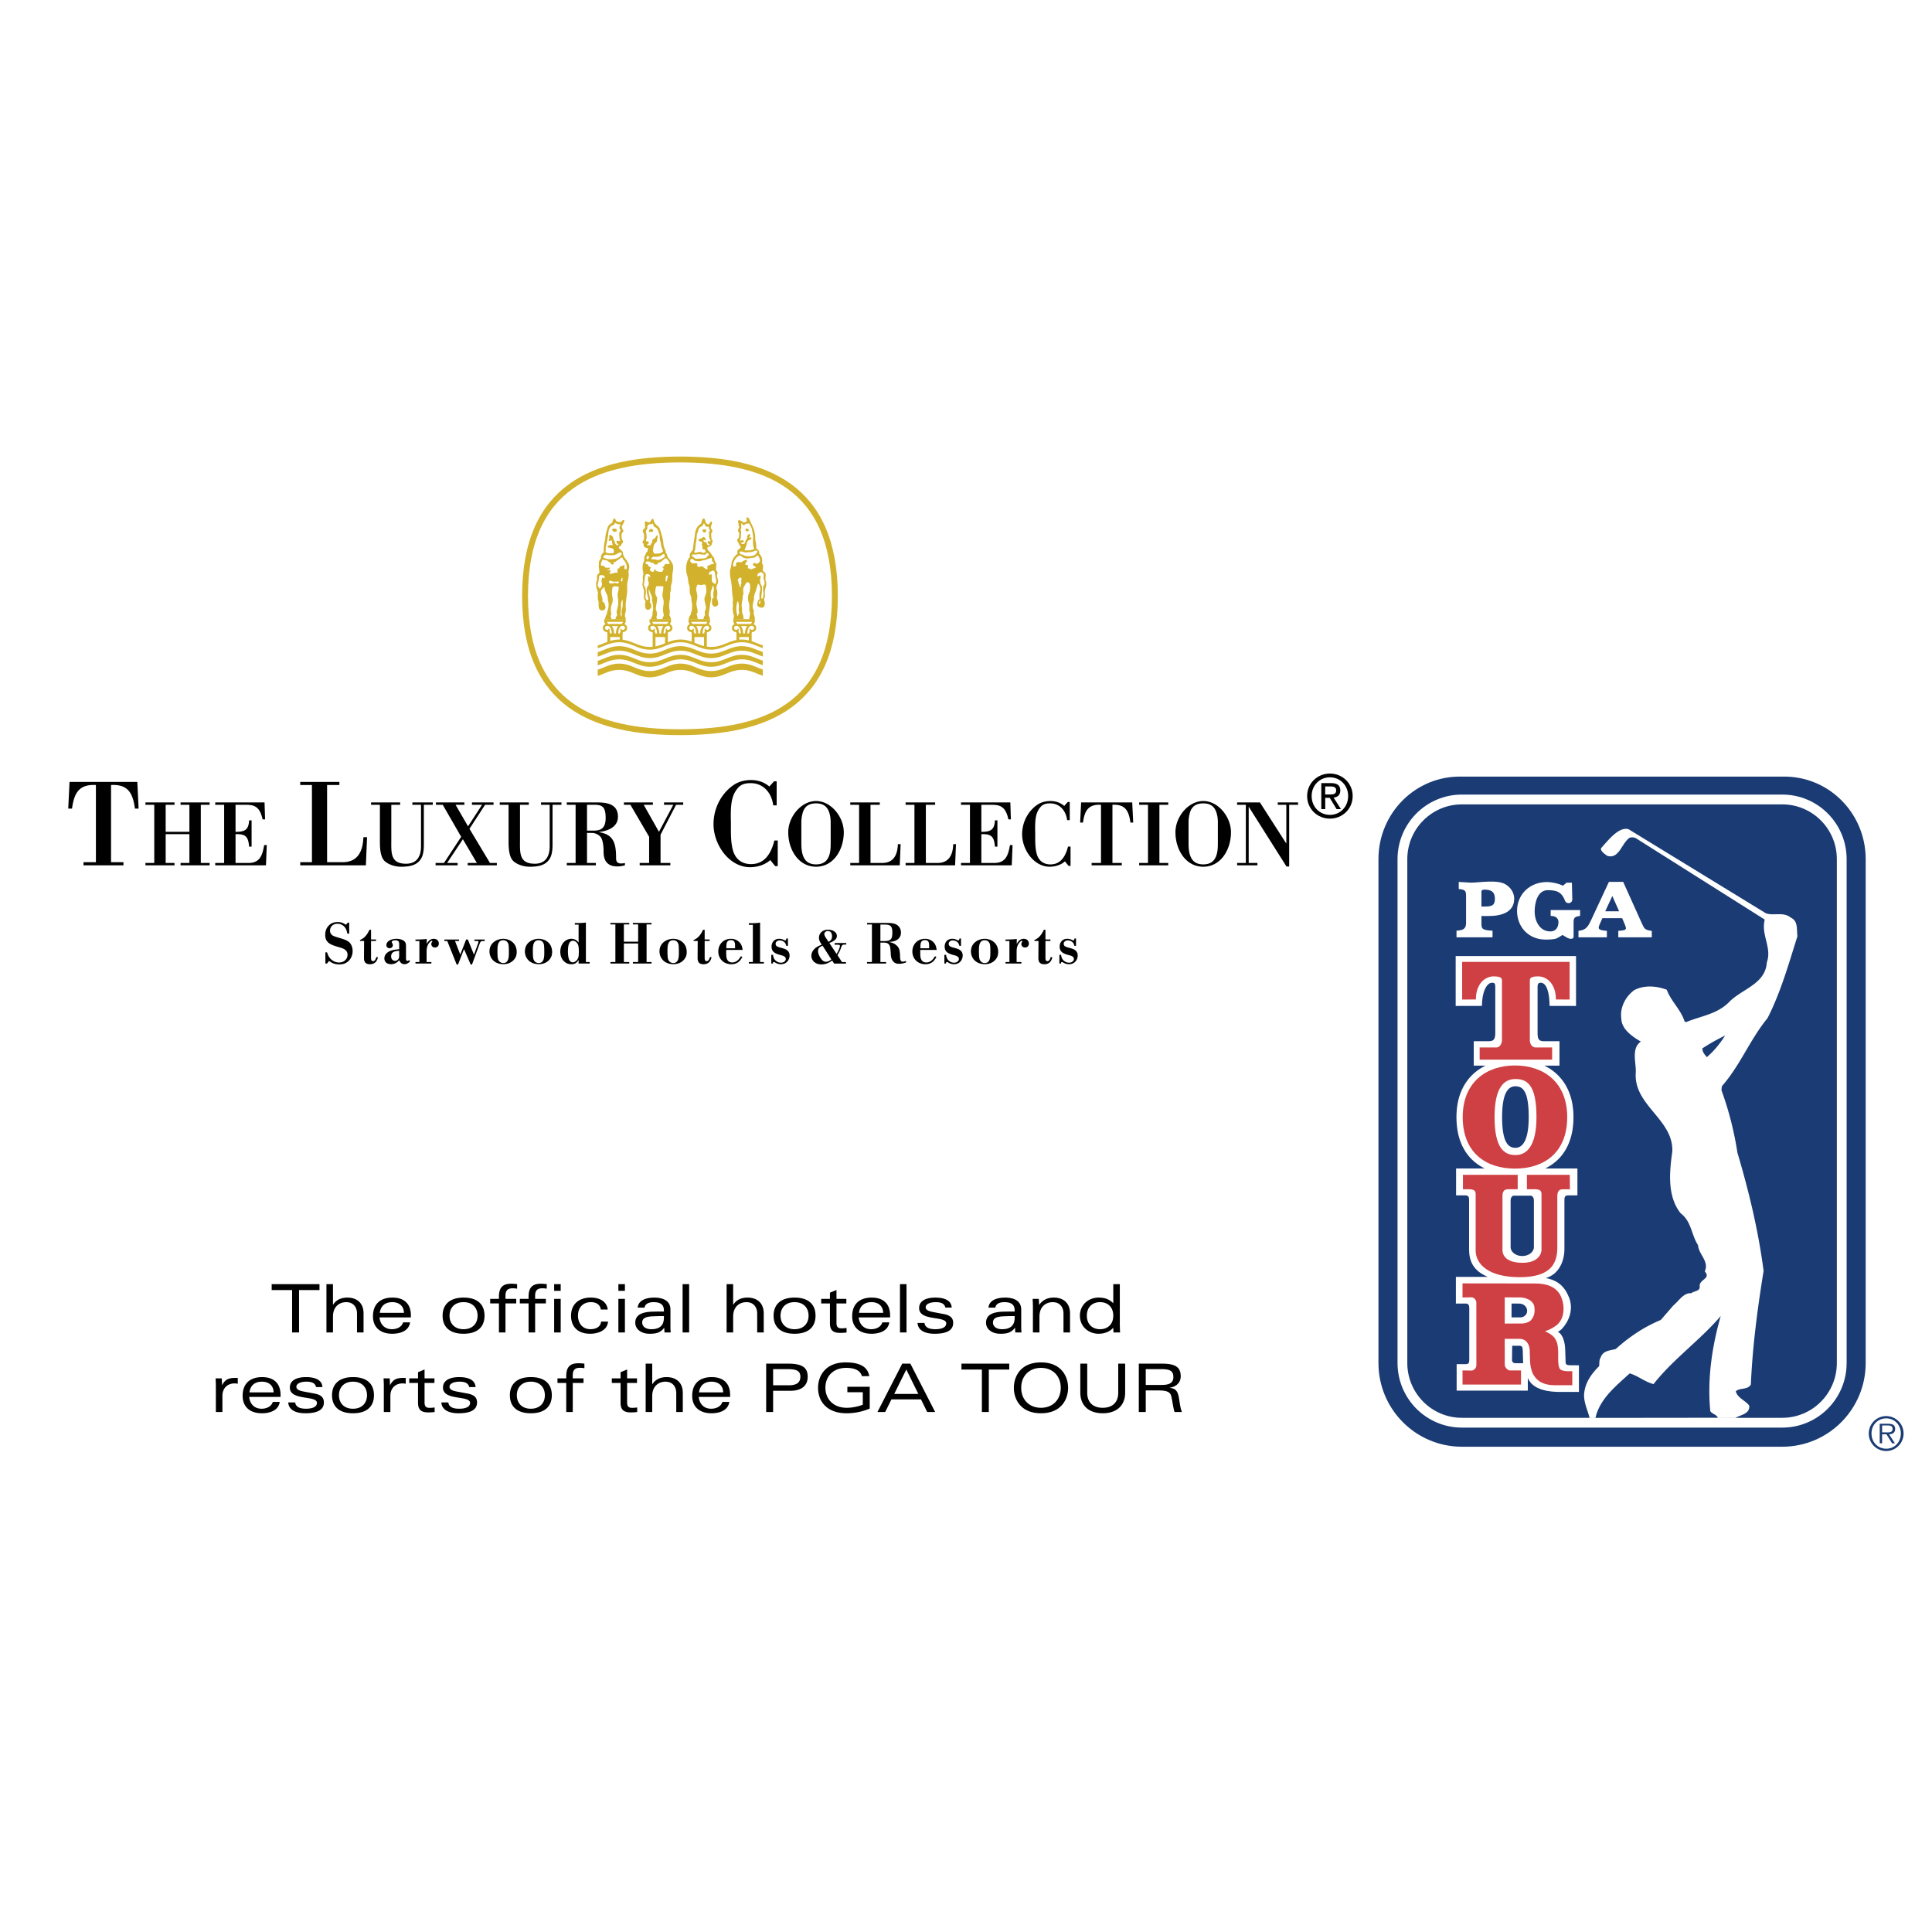<svg xmlns="http://www.w3.org/2000/svg" width="2500" height="2500" viewBox="0 0 192.756 192.756"><path fill-rule="evenodd" clip-rule="evenodd" fill="#fff" d="M0 0h192.756v192.756H0V0z"/><path fill-rule="evenodd" clip-rule="evenodd" d="M29.144 128.707h-2.038v-.588h4.769v.588h-2.038v4.234h-.693v-4.234zM32.568 128.119h.652v2.057h.014c.306-.5.826-.715 1.419-.715.939 0 1.619.527 1.619 1.576v1.904h-.653v-1.871c0-.746-.446-1.154-1.073-1.154-.619 0-1.325.381-1.325 1.443v1.582h-.652v-4.822h-.001zM37.89 130.984c.1-.742.58-1.068 1.252-1.068.572 0 1.146.293 1.159 1.068H37.89zm3.104.254c0-1.137-.653-1.777-1.838-1.777-1.212 0-1.945.648-1.945 1.871 0 1.062.699 1.736 1.925 1.736.739 0 1.646-.24 1.778-1.135h-.693c-.146.48-.646.682-1.119.682-.732 0-1.172-.488-1.239-1.176h3.13v-.201h.001zM46.25 129.916c.912 0 1.398.588 1.398 1.35s-.486 1.35-1.398 1.35c-.913 0-1.399-.588-1.399-1.35s.485-1.35 1.399-1.35zm2.091 1.35c0-1.15-.733-1.805-2.091-1.805-1.399 0-2.092.715-2.092 1.805 0 1.148.732 1.803 2.092 1.803 1.358-.001 2.091-.655 2.091-1.803zM50.432 132.941v-2.898h1.072v-.455h-1.072v-.301c0-.561.233-.754.726-.754.161 0 .32.02.433.039v-.453a4.64 4.64 0 0 0-.606-.041c-.939 0-1.206.508-1.206 1.311v.199h-.873v.455h.873v2.898h.653zM52.737 132.941v-2.898h-.873v-.455h.873v-.199c0-.803.267-1.311 1.206-1.311.187 0 .413.014.606.041v.453a2.6 2.6 0 0 0-.433-.039c-.494 0-.726.193-.726.754v.301h1.072v.455H53.39v2.898h-.653zM55.288 128.787h.653v-.668h-.653v.668zm0 4.154h.653v-3.354h-.653v3.354zM60.663 131.859c-.066.848-.933 1.209-1.785 1.209-1.246 0-1.905-.715-1.905-1.797 0-1.129.759-1.811 1.965-1.811.806 0 1.585.32 1.698 1.195h-.692c-.06-.486-.453-.74-.999-.74-.707 0-1.279.461-1.279 1.355 0 .715.42 1.344 1.246 1.344.612 0 1.025-.287 1.059-.756h.692v.001zM61.696 129.588h.652v3.354h-.652v-3.354zm0-1.469h.652v.668h-.652v-.668zM66.238 131.459c0 .809-.453 1.156-1.259 1.156-.632 0-.906-.328-.906-.662 0-.486.447-.602 1.125-.627.5-.021.819-.021 1.04-.021v.154zm-1.925-.996c.034-.367.42-.547.879-.547.646 0 1.046.199 1.046.842v.094c-.307 0-.646 0-1.139.012-1.186.033-1.718.402-1.718 1.109 0 .629.58 1.096 1.425 1.096.653 0 1.079-.094 1.458-.594h.013c0 .154.006.314.027.467h.613a5.901 5.901 0 0 1-.027-.641v-1.65c0-.836-.679-1.189-1.605-1.189-.727 0-1.585.207-1.666 1.002h.694v-.001zM68.103 128.119h.653v4.822h-.653v-4.822zM72.493 128.119h.653v2.057h.013c.307-.5.827-.715 1.419-.715.939 0 1.619.527 1.619 1.576v1.904h-.652v-1.871c0-.746-.446-1.154-1.073-1.154-.62 0-1.325.381-1.325 1.443v1.582h-.653v-4.822h-.001zM79.273 129.916c.912 0 1.398.588 1.398 1.35s-.486 1.35-1.398 1.35c-.913 0-1.399-.588-1.399-1.35s.487-1.35 1.399-1.35zm2.092 1.35c0-1.15-.733-1.805-2.091-1.805-1.399 0-2.092.715-2.092 1.805 0 1.148.733 1.803 2.092 1.803 1.358-.001 2.091-.655 2.091-1.803zM82.803 128.973l.653-.273v.889h.985v.455h-.985v1.93c0 .361.1.555.506.555.12 0 .313-.014.5-.039v.453a5.047 5.047 0 0 1-.627.041c-.659 0-1.032-.215-1.032-.963v-1.977h-.872v-.455h.872v-.616zM85.701 130.984c.1-.742.58-1.068 1.252-1.068.572 0 1.146.293 1.159 1.068h-2.411zm3.104.254c0-1.137-.653-1.777-1.839-1.777-1.212 0-1.944.648-1.944 1.871 0 1.062.699 1.736 1.925 1.736.739 0 1.645-.24 1.778-1.135h-.693c-.146.48-.646.682-1.118.682-.733 0-1.173-.488-1.239-1.176h3.131v-.201h-.001zM89.791 132.941h.652v-4.822h-.652v4.822zM92.235 131.986c.06.469.486.629 1.079.629.732 0 1.093-.229 1.093-.582 0-.781-2.705-.186-2.705-1.523 0-.74.7-1.049 1.625-1.049.692 0 1.585.174 1.625.996h-.632c-.094-.42-.466-.541-.966-.541-.586 0-.999.199-.999.508 0 .232.213.381.712.473l1.105.209c.626.119.926.379.926.881 0 .715-.593 1.082-1.858 1.082-.893 0-1.653-.301-1.699-1.082h.694v-.001zM101.234 131.459c0 .809-.453 1.156-1.26 1.156-.633 0-.906-.328-.906-.662 0-.486.447-.602 1.127-.627.5-.021.818-.021 1.039-.021v.154zm-1.925-.996c.033-.367.42-.547.879-.547.646 0 1.047.199 1.047.842v.094c-.307 0-.646 0-1.141.012-1.186.033-1.717.402-1.717 1.109 0 .629.58 1.096 1.426 1.096.652 0 1.078-.094 1.457-.594h.014c0 .154.008.314.027.467h.613a5.657 5.657 0 0 1-.027-.641v-1.65c0-.836-.68-1.189-1.605-1.189-.727 0-1.586.207-1.664 1.002h.691v-.001zM103.053 130.35c0-.254-.014-.494-.027-.762h.613c.014.168.027.361.027.596h.012c.381-.516.859-.723 1.459-.723.939 0 1.619.527 1.619 1.576v1.904h-.652v-1.871c0-.746-.447-1.154-1.072-1.154-.619 0-1.326.381-1.326 1.443v1.582h-.652v-2.591h-.001zM108.436 131.266c0-.85.539-1.35 1.318-1.35.771 0 1.318.5 1.318 1.35 0 .848-.547 1.35-1.318 1.35-.779-.001-1.318-.503-1.318-1.35zm2.636-1.237c-.412-.441-.934-.568-1.467-.568-.998 0-1.863.715-1.863 1.805 0 1.088.865 1.803 1.863 1.803.594 0 1.127-.213 1.467-.602 0 .182.014.334.025.475h.654a16.654 16.654 0 0 1-.027-.789v-4.033h-.652v1.909zM21.537 138.283c0-.254-.014-.494-.026-.762h.612c.014.201.026.441.026.668h.014c.3-.541.593-.715 1.339-.715h.22v.588a.95.95 0 0 0-.313-.039c-.786 0-1.219.553-1.219 1.229v1.623h-.653v-2.592zM24.887 138.918c.101-.742.58-1.068 1.252-1.068.573 0 1.146.293 1.159 1.068h-2.411zm3.104.254c0-1.137-.653-1.777-1.838-1.777-1.213 0-1.945.648-1.945 1.871 0 1.062.699 1.736 1.925 1.736.739 0 1.645-.24 1.778-1.135h-.692c-.146.48-.646.682-1.119.682-.732 0-1.172-.488-1.239-1.176h3.131v-.201h-.001zM28.757 139.92c.047.781.806 1.082 1.698 1.082 1.266 0 1.859-.367 1.859-1.082 0-.502-.3-.762-.926-.883l-1.105-.207c-.5-.092-.713-.24-.713-.473 0-.309.413-.508.999-.508.5 0 .873.119.966.541h.632c-.039-.822-.932-.996-1.624-.996-.927 0-1.625.307-1.625 1.049 0 1.336 2.704.742 2.704 1.523 0 .354-.36.582-1.092.582-.593 0-1.02-.16-1.079-.629h-.694v.001zM35.218 137.85c.913 0 1.398.588 1.398 1.35s-.486 1.35-1.398 1.35-1.399-.588-1.399-1.35.487-1.35 1.399-1.35zm2.092 1.349c0-1.15-.733-1.805-2.091-1.805-1.399 0-2.092.715-2.092 1.805 0 1.148.733 1.803 2.092 1.803 1.358 0 2.091-.654 2.091-1.803zM38.295 138.283c0-.254-.013-.494-.027-.762h.613c.013.201.027.441.027.668h.013c.3-.541.593-.715 1.339-.715h.219v.588a.943.943 0 0 0-.313-.039c-.786 0-1.219.553-1.219 1.229v1.623h-.653v-2.592h.001zM41.706 136.906l.652-.273v.889h.986v.455h-.986v1.93c0 .361.101.555.507.555.12 0 .313-.014.499-.039v.453a5.031 5.031 0 0 1-.626.041c-.659 0-1.032-.215-1.032-.963v-1.977h-.873v-.455h.873v-.616zM44.729 139.92c.06.469.486.629 1.079.629.732 0 1.092-.229 1.092-.582 0-.781-2.704-.188-2.704-1.523 0-.742.699-1.049 1.625-1.049.693 0 1.585.174 1.625.996h-.633c-.093-.422-.466-.541-.965-.541-.586 0-.999.199-.999.508 0 .232.213.381.712.473l1.106.207c.626.121.926.381.926.883 0 .715-.593 1.082-1.858 1.082-.893 0-1.652-.301-1.699-1.082h.693v-.001zM52.962 137.85c.912 0 1.399.588 1.399 1.35s-.487 1.35-1.399 1.35c-.913 0-1.398-.588-1.398-1.35s.486-1.35 1.398-1.35zm2.092 1.349c0-1.15-.733-1.805-2.092-1.805-1.398 0-2.092.715-2.092 1.805 0 1.148.733 1.803 2.092 1.803s2.092-.654 2.092-1.803zM57.145 140.875v-2.898h1.073v-.455h-1.073v-.301c0-.561.233-.756.727-.756.16 0 .319.021.433.041v-.455a5.008 5.008 0 0 0-.606-.039c-.939 0-1.206.508-1.206 1.309v.201h-.873v.455h.873v2.898h.652zM61.915 136.906l.652-.273v.889h.986v.455h-.986v1.93c0 .361.1.555.507.555.119 0 .313-.014.499-.039v.453a5.031 5.031 0 0 1-.626.041c-.66 0-1.032-.215-1.032-.963v-1.977h-.873v-.455h.873v-.616zM64.419 136.051h.653v2.059h.013c.307-.502.827-.715 1.419-.715.939 0 1.619.527 1.619 1.576v1.904h-.653v-1.871c0-.748-.447-1.154-1.073-1.154-.62 0-1.325.381-1.325 1.443v1.582h-.653v-4.824zM69.741 138.918c.099-.742.58-1.068 1.252-1.068.573 0 1.146.293 1.159 1.068h-2.411zm3.103.254c0-1.137-.652-1.777-1.838-1.777-1.212 0-1.945.648-1.945 1.871 0 1.062.7 1.736 1.925 1.736.739 0 1.645-.24 1.779-1.135h-.693c-.147.48-.646.682-1.12.682-.732 0-1.172-.488-1.238-1.176h3.13v-.201zM77.134 138.209V136.6h1.506c.913 0 1.212.234 1.212.756 0 .574-.36.854-1.159.854h-1.559v-.001zm-.692 2.666h.692v-2.117h1.732c1.166 0 1.718-.561 1.718-1.402 0-.869-.486-1.305-1.932-1.305h-2.211v4.824h.001zM84.541 138.357h2.232v2.178a5.935 5.935 0 0 1-2.318.467c-1.952 0-2.837-1.182-2.837-2.539 0-1.209.752-2.537 2.744-2.537 1.352 0 2.205.393 2.365 1.375h-.733c-.167-.613-.786-.828-1.565-.828-1.353 0-2.079.889-2.079 1.984 0 1.062.733 1.998 2.132 1.998.526 0 1.132-.121 1.599-.309v-1.242h-1.539v-.547h-.001zM91.888 139.619h-2.951l-.62 1.256h-.773l2.472-4.824h.812l2.471 4.824h-.793l-.618-1.256zm-.266-.547l-1.199-2.434-1.206 2.434h2.405zM97.963 136.639h-2.038v-.588h4.768v.588h-2.039v4.236h-.691v-4.236zM101.887 138.463c0-1.188.807-1.99 1.973-1.99s1.971.803 1.971 1.99c0 1.189-.805 1.992-1.971 1.992s-1.973-.803-1.973-1.992zm-.733 0c0 1.15.686 2.539 2.705 2.539 2.018 0 2.705-1.389 2.705-2.539 0-1.148-.688-2.537-2.705-2.537-2.019 0-2.705 1.388-2.705 2.537zM111.566 136.051h.691v2.881c0 1.375-.932 2.07-2.238 2.07-1.305 0-2.236-.695-2.236-2.07v-2.881h.691v2.914c0 .922.553 1.49 1.545 1.49.994 0 1.547-.568 1.547-1.49v-2.914zM114.311 136.6h1.592c.846 0 1.164.201 1.164.789 0 .613-.445.787-1.178.787h-1.578V136.6zm0 2.125h1.338c.906 0 1.133.246 1.213.594.127.541.199 1.217.326 1.557h.732c-.133-.314-.193-.742-.273-1.256-.127-.814-.299-1.076-.945-1.156v-.014c.674-.092 1.098-.533 1.098-1.121 0-.775-.332-1.277-1.816-1.277h-2.365v4.824h.693v-2.151h-.001zM12.318 86.333v-.312h-1.239v-7.699c1.664-.087 2.171.76 2.384 2.355h.366L13.7 78.01H6.937l-.129 2.667h.377c.212-1.595.72-2.442 2.383-2.355v7.699H8.33v.312h3.988zM18.896 83.225v2.874h-.881v.234h2.9v-.234h-.88v-5.805h.88v-.235h-2.9v.235h.881v2.696H16.53v-2.696h.881v-.235H14.51v.235h.881v5.805h-.881v.234h2.901v-.234h-.881v-2.874h2.366zM24.444 80.294c.293 0 .552.01.774.075.454.132.792.479.979 1.382h.249l-.052-1.691h-4.92v.235h.89V86.1h-.89v.235h5.062l.08-2.019h-.258c-.187 1.061-.436 1.784-1.593 1.784H23.5v-2.874c.961-.028 1.272.198 1.353 1.24h.249v-2.62h-.249c-.045 1.004-.499 1.146-1.353 1.146v-2.696h.944v-.002zM36.503 86.333l.118-2.804h-.365c-.047 1.433-.578 2.492-2.077 2.492h-1.545v-7.699h1.227v-.312h-3.906v.312h1.168v7.699h-1.168v.312h6.548zM41.141 80.059v.235h.863v4.151c0 1.033-.445 1.729-1.486 1.729-1.61 0-1.477-1.137-1.477-2.442v-3.438h.881v-.235h-2.9v.235h.881v3.719c0 1.053.168 1.662.551 1.963.374.292.944.498 1.575.498.801 0 1.361-.141 1.726-.489.365-.347.534-.807.534-1.746v-3.945h.89v-.235h-2.038zM43.495 80.294h.676l1.841 3.193-1.717 2.612h-.836v.234h2.198v-.234h-1.05l1.575-2.368 1.396 2.368h-.916v.234h2.909v-.234h-.685l-2.046-3.41 1.556-2.395h.846v-.235h-2.154v.235h1.006l-1.397 2.15-1.245-2.15h.881v-.235h-2.838v.235zM53.98 80.059v.235h.862v4.151c0 1.033-.444 1.729-1.485 1.729-1.61 0-1.477-1.137-1.477-2.442v-3.438h.88v-.235h-2.9v.235h.881v3.719c0 1.053.169 1.662.552 1.963.373.292.942.498 1.574.498.8 0 1.361-.141 1.726-.489.365-.347.534-.807.534-1.746v-3.945h.889v-.235H53.98zM58.567 80.294h.774c.792 0 1.085.273 1.085 1.324 0 .846-.33 1.25-1.13 1.25h-.729v-2.574zm0 2.808h.49c.276 0 .56.114.809.338.231.207.355.789.355 1.568 0 .959.472 1.437 1.371 1.437.258 0 .507-.046.756-.112v-.226c-.854.169-.881-.207-.881-.536 0-1.53-.312-2.32-1.7-2.545v-.019c.828-.093 1.886-.46 1.886-1.521 0-1.306-1.156-1.428-2.126-1.428h-2.979v.235h.88v5.805h-.88v.235h2.899v-.235h-.881v-2.996h.001zM66.882 86.333v-.234h-.979V83.28l1.548-2.986h.712v-.235H66.25v.235h.925l-1.431 2.696-1.522-2.696h.916v-.235h-2.891v.235h.649l1.868 3.193v2.612h-.943v.234h3.061zM77.263 83.854c-.342 1.345-1.014 2.428-2.466 2.354-.896-.049-1.451-.585-1.674-1.383-.225-.81-.201-1.782-.201-2.492 0-1.008-.119-2.453.436-3.351.414-.673.803-.847 1.558-.847 1.156 0 2.054.86 2.23 2.218h.342v-2.405h-.26l-.472.524c-.519-.449-1.167-.648-1.829-.648-.542 0-1.132.125-1.604.412-1.322.834-2.136 2.368-2.136 3.986 0 2.068 1.569 4.298 3.646 4.298.696 0 1.487-.224 2.018-.71l.484.599h.26v-2.554h-.332v-.001zM81.418 86.474c1.762 0 2.767-1.719 2.767-3.437 0-1.551-1.281-3.119-2.767-3.119-1.485 0-2.775 1.568-2.775 3.119 0 1.718 1.015 3.437 2.775 3.437zm1.459-2.386c0 .367-.009.723-.088 1.052-.16.648-.525 1.1-1.371 1.1-.836 0-1.209-.451-1.37-1.1-.08-.329-.097-.685-.097-1.052v-2.047c0-.338.053-.657.133-.939.16-.573.543-.949 1.334-.949.783 0 1.147.375 1.326.949.089.282.133.601.133.939v2.047zM89.769 86.333l.088-2.114h-.275c-.036 1.081-.436 1.879-1.566 1.879h-1.165v-5.805h.926v-.235h-2.945v.235h.881v5.805h-.881v.235h4.937zM95.29 86.333l.089-2.114h-.275c-.035 1.081-.436 1.879-1.566 1.879h-1.165v-5.805h.925v-.235h-2.945v.235h.881v5.805h-.881v.235h4.937zM98.855 80.294c.293 0 .551.01.773.075.453.132.789.479.979 1.382h.248l-.053-1.691h-4.921v.235h.891V86.1h-.891v.235h5.062l.08-2.019h-.258c-.188 1.061-.436 1.784-1.59 1.784H97.91v-2.874c.961-.028 1.273.198 1.354 1.24h.248v-2.62h-.248c-.045 1.004-.498 1.146-1.354 1.146v-2.696h.945v-.002zM106.557 84.464c-.258 1.014-.766 1.832-1.857 1.775-.678-.038-1.096-.442-1.264-1.043-.17-.61-.152-1.343-.152-1.878 0-.761-.09-1.85.328-2.526.312-.506.607-.639 1.176-.639.873 0 1.549.649 1.682 1.672h.258v-1.813h-.195l-.355.396c-.393-.339-.881-.489-1.381-.489-.408 0-.854.094-1.209.31-.996.629-1.611 1.783-1.611 3.005 0 1.559 1.186 3.24 2.75 3.24.525 0 1.121-.168 1.521-.535l.365.451h.195v-1.926h-.251zM111.922 86.333v-.235h-.934v-5.805c1.254-.065 1.635.573 1.795 1.776h.277l-.098-2.011h-5.098l-.098 2.011h.283c.16-1.203.543-1.841 1.797-1.776v5.805h-.934v.235h3.01zM115.674 80.294h.881v-.235h-2.901v.235h.881v5.805h-.881v.234h2.901v-.234h-.881v-5.805zM120.049 86.474c1.762 0 2.766-1.719 2.766-3.437 0-1.551-1.281-3.119-2.766-3.119-1.486 0-2.775 1.568-2.775 3.119-.001 1.718 1.013 3.437 2.775 3.437zm1.457-2.386c0 .367-.008.723-.088 1.052-.16.648-.523 1.1-1.369 1.1-.836 0-1.211-.451-1.371-1.1-.08-.329-.096-.685-.096-1.052v-2.047c0-.338.051-.657.131-.939.16-.573.545-.949 1.336-.949.783 0 1.146.375 1.324.949.09.282.133.601.133.939v2.047zM128.621 80.294h.889v-.235h-2.028v.235h.854v3.87l-2.633-4.105h-2.277v.235h.871v5.805h-.871v.234h2.027v-.234h-.871v-5.616l3.772 5.972h.267v-6.161zM34.838 92.051h-.132l-.195.212c-.2-.126-.418-.27-.818-.27-.338 0-.629.081-.893.35-.263.271-.354.586-.354.937 0 .797.583.981 1.225 1.176l.252.076c.344.108.75.241.75.729 0 .425-.343.769-.847.769-.32 0-.641-.143-.865-.39-.195-.212-.269-.441-.332-.625h-.166v1.119h.166l.195-.259c.247.167.515.345 1.019.345.372 0 .727-.091 1.025-.442.206-.246.314-.568.314-.89 0-.442-.183-.729-.326-.868-.207-.2-.579-.321-.928-.424-.32-.092-.647-.189-.761-.276a.579.579 0 0 1-.241-.464c0-.373.275-.694.745-.694.218 0 .521.074.75.373.154.212.194.413.234.608h.183v-1.092zM36.859 92.769c-.332.723-.687.901-.944 1.021v.092h.412l-.011 1.642c0 .252.005.678.584.678.595 0 .733-.414.812-.689l-.16-.035c-.069.229-.16.418-.332.418-.194 0-.201-.212-.201-.35v-1.665h.498v-.149h-.497v-.965h-.161v.002zM39.825 94.703c-.354.035-.824.074-1.145.311-.252.184-.332.418-.332.602 0 .179.086.581.676.581.446 0 .687-.264.801-.396.075.149.201.396.527.396.28 0 .458-.179.561-.287l-.092-.126c-.045.034-.103.086-.171.086-.137 0-.144-.167-.144-.298v-1.155c0-.201.006-.481-.383-.648a1.514 1.514 0 0 0-.572-.104c-.555 0-1.002.259-1.002.626 0 .183.132.315.321.315.195 0 .326-.15.326-.321a.257.257 0 0 0-.028-.115c-.017-.047-.051-.081-.069-.126a.142.142 0 0 1-.017-.063c0-.052.086-.167.344-.167.384 0 .4.196.4.437v.452h-.001zm0 .604c0 .148.006.327-.16.465a.434.434 0 0 1-.252.091c-.201 0-.389-.155-.389-.442 0-.511.498-.539.801-.557v.443zM41.453 93.883h.389v2.101h-.389v.149h1.585v-.149h-.476v-1.09c0-.23.046-.54.229-.792 0 0 .184-.235.264-.235.04 0 .08.028.08.057 0 .017-.018.034-.029.057a.334.334 0 0 0-.074.212c0 .167.131.34.367.34.292 0 .383-.229.383-.392 0-.223-.148-.476-.503-.476a.661.661 0 0 0-.533.253c-.068.074-.12.167-.177.258l.011-.494c-.371.041-.75.053-1.127.053v.148zM47.577 93.883c.074 0 .16 0 .16.08a.61.61 0 0 1-.052.19l-.395 1.096-.613-1.515h-.171l-.584 1.503-.526-1.354h.4v-.149h-1.459v.149h.286l.939 2.348h.138l.595-1.538.664 1.538h.131l.762-2.066c.103-.252.114-.27.366-.276l.143-.005v-.149h-1.03v.149h.246v-.001zM51.549 94.882c-.058-.907-.818-1.218-1.339-1.218-.583 0-1.374.367-1.374 1.257 0 .644.469 1.275 1.391 1.275.83 0 1.173-.557 1.253-.781.063-.166.081-.356.069-.533zm-.778.005c.005.562.005 1.195-.561 1.195a.52.52 0 0 1-.476-.288c-.046-.08-.103-.201-.103-.884 0-.505.013-1.103.573-1.103.229 0 .4.109.492.315.035.076.069.157.075.765zM55.082 94.882c-.057-.907-.818-1.218-1.339-1.218-.583 0-1.374.367-1.374 1.257 0 .644.469 1.275 1.391 1.275.83 0 1.173-.557 1.253-.781.063-.166.081-.356.069-.533zm-.779.005c.006.562.006 1.195-.561 1.195a.518.518 0 0 1-.475-.288c-.046-.08-.104-.201-.104-.884 0-.505.012-1.103.573-1.103.229 0 .401.109.492.315.035.076.07.157.075.765zM57.727 92.252v1.785c-.115-.138-.315-.374-.732-.374-.476 0-1.094.414-1.094 1.297 0 .833.579 1.115.682 1.16.137.059.292.081.44.081.423 0 .572-.235.704-.431v.361h1.105v-.149h-.378v-3.938c-.274.029-.429.046-.721.046h-.384v.162h.378zm.023 2.606c.005.506-.04.644-.069.713-.086.229-.31.441-.526.441-.389 0-.447-.48-.475-.735a3.69 3.69 0 0 1-.017-.349c0-.587.097-1.069.504-1.069.183 0 .383.144.479.345.07.132.098.31.104.654zM65.002 92.229v-.149h-1.86v.149h.526v1.722h-1.424v-1.722h.538v-.149h-1.878v.149h.492v3.754h-.492v.15h1.878v-.15h-.538V94.13h1.424v1.853h-.526v.15h1.86v-.15h-.492v-3.754h.492zM68.511 94.882c-.057-.907-.818-1.218-1.339-1.218-.584 0-1.374.367-1.374 1.257 0 .644.469 1.275 1.391 1.275.83 0 1.173-.557 1.254-.781.063-.166.08-.356.068-.533zm-.778.005c.005.562.005 1.195-.561 1.195a.52.52 0 0 1-.476-.288c-.046-.08-.103-.201-.103-.884 0-.505.011-1.103.572-1.103.229 0 .401.109.493.315.035.076.07.157.075.765zM70.143 92.769c-.332.723-.687.901-.944 1.021v.092h.412l-.011 1.642c0 .252.005.678.583.678.596 0 .733-.414.813-.689l-.16-.035c-.068.229-.16.418-.332.418-.195 0-.2-.212-.2-.35v-1.665h.498v-.149h-.498v-.965h-.161v.002zM73.921 95.404c-.143.229-.383.619-.87.619-.573 0-.59-.574-.595-.792-.006-.155 0-.304 0-.455h1.638c-.041-.257-.081-.51-.311-.757a1.151 1.151 0 0 0-.852-.355c-.745 0-1.266.546-1.266 1.264 0 .693.497 1.274 1.311 1.274.692 0 .956-.476 1.087-.73l-.142-.068zm-.583-.792h-.871l.006-.31c.023-.23.058-.506.459-.506.371 0 .389.281.406.482v.334zM74.712 92.269h.401v3.714h-.401v.149h1.5v-.149h-.378v-3.938a4.118 4.118 0 0 1-.618.058c-.206.006-.395.006-.504.006v.16zM78.612 93.635h-.16c-.012.126-.017.184-.12.184-.046 0-.075-.012-.133-.045a.955.955 0 0 0-.452-.11c-.538 0-.767.396-.767.775 0 .563.406.695.773.815.234.069.646.12.646.425 0 .184-.188.368-.486.368a.784.784 0 0 1-.532-.213c-.195-.178-.229-.391-.264-.574h-.166v.873h.166c-.005-.041-.011-.155.092-.155.04 0 .092.034.183.085.034.023.24.139.504.139.624 0 .881-.488.881-.867 0-.528-.44-.654-.715-.736l-.171-.046c-.16-.04-.35-.108-.401-.155a.316.316 0 0 1-.108-.235c0-.179.166-.339.406-.339a.75.75 0 0 1 .424.138c.165.127.199.258.24.408h.16v-.735zM82.744 94.084c.332-.139.75-.31.75-.712 0-.344-.361-.615-.882-.615-.59 0-.904.396-.904.798 0 .276.126.465.281.696-.252.096-.688.264-.917.666a.907.907 0 0 0-.121.442c0 .419.338.861 1.002.861.498 0 .83-.217 1.076-.385l.189.299h1.185v-.149h-.4l-.447-.689c.218-.373.263-.472.377-.798.07-.194.126-.246.298-.257l.2-.006v-.148h-1.15v.167h.274c.144 0 .247 0 .247.131 0 .063-.063.27-.132.413-.063.139-.138.258-.206.374l-.72-1.088zm-.344-.512c-.097-.144-.16-.298-.16-.385 0-.125.12-.297.354-.297.304 0 .419.257.419.517 0 .355-.201.477-.35.562l-.263-.397zm.544 2.154c-.091.068-.304.229-.532.229-.263 0-.412-.188-.492-.304-.166-.219-.304-.511-.304-.775 0-.322.229-.425.453-.523l.875 1.373zM86.504 92.235h.487v3.749h-.487v.149h1.9v-.149h-.566v-1.94h.303c.384 0 .636.097.688.591.023.195.034.31.04.47.005.236.034.557.229.792.201.248.431.259.59.259.269 0 .463-.053.704-.127v-.167a.793.793 0 0 1-.31.086c-.263 0-.274-.235-.286-.608-.017-.528-.068-.77-.366-1.033a1.195 1.195 0 0 0-.326-.207c-.126-.051-.269-.085-.406-.121.132-.012.269-.023.4-.052.55-.115.791-.481.791-.872 0-.357-.16-.654-.476-.821-.263-.138-.588-.144-.903-.155h-2.004v.156h-.002zm1.815.011c.549.012.709.178.709.792 0 .408-.058.533-.103.597-.155.242-.436.248-.601.253h-.487v-1.642h.482zM93.283 95.404c-.143.229-.383.619-.871.619-.572 0-.59-.574-.595-.792-.005-.155 0-.304 0-.455h1.636c-.04-.257-.08-.51-.308-.757a1.153 1.153 0 0 0-.853-.355c-.745 0-1.265.546-1.265 1.264 0 .693.499 1.274 1.311 1.274.693 0 .955-.476 1.087-.73l-.142-.068zm-.584-.792h-.871l.005-.31c.023-.23.058-.506.459-.506.372 0 .389.281.406.482v.334h.001zM95.882 93.635h-.16c-.011.126-.017.184-.121.184-.045 0-.074-.012-.131-.045a.962.962 0 0 0-.452-.11c-.538 0-.768.396-.768.775 0 .563.406.695.773.815.235.069.647.12.647.425 0 .184-.19.368-.486.368a.792.792 0 0 1-.534-.213c-.195-.178-.228-.391-.262-.574h-.167v.873h.167c-.006-.041-.012-.155.091-.155.04 0 .092.034.183.085.034.023.24.139.504.139.625 0 .881-.488.881-.867 0-.528-.44-.654-.716-.736l-.171-.046c-.161-.04-.35-.108-.401-.155a.313.313 0 0 1-.109-.235c0-.179.167-.339.407-.339.143 0 .309.052.423.138.167.127.2.258.24.408h.16v-.735h.002zM99.586 94.882c-.057-.907-.818-1.218-1.34-1.218-.582 0-1.374.367-1.374 1.257 0 .644.469 1.275 1.391 1.275.83 0 1.174-.557 1.254-.781.063-.166.081-.356.069-.533zm-.777.005c.006.562.006 1.195-.562 1.195a.52.52 0 0 1-.475-.288c-.047-.08-.104-.201-.104-.884 0-.505.012-1.103.574-1.103.229 0 .4.109.49.315.036.076.071.157.077.765zM100.32 93.883h.389v2.101h-.389v.149h1.586v-.149h-.477v-1.09c0-.23.047-.54.229-.792 0 0 .184-.235.264-.235.039 0 .08.028.08.057 0 .017-.018.034-.027.057a.328.328 0 0 0-.074.212c0 .167.131.34.365.34.291 0 .385-.229.385-.392 0-.223-.15-.476-.506-.476-.234 0-.4.097-.531.253-.068.074-.119.167-.178.258l.012-.494c-.373.041-.75.053-1.127.053v.148h-.001zM104.143 92.769c-.332.723-.688.901-.945 1.021v.092h.414l-.014 1.642c0 .252.008.678.586.678.596 0 .732-.414.812-.689l-.16-.035c-.068.229-.162.418-.332.418-.195 0-.199-.212-.199-.35v-1.665h.496v-.149h-.496v-.965h-.162v.002zM107.354 93.635h-.16c-.012.126-.018.184-.119.184-.047 0-.074-.012-.133-.045a.947.947 0 0 0-.451-.11c-.537 0-.768.396-.768.775 0 .563.406.695.773.815.234.069.646.12.646.425 0 .184-.189.368-.486.368a.79.79 0 0 1-.533-.213c-.193-.178-.229-.391-.264-.574h-.164v.873h.164c-.004-.041-.01-.155.094-.155.039 0 .09.034.182.085.035.023.24.139.504.139.623 0 .883-.488.883-.867 0-.528-.441-.654-.717-.736l-.172-.046c-.16-.04-.35-.108-.4-.155a.317.317 0 0 1-.109-.235c0-.179.166-.339.408-.339.143 0 .309.052.422.138.166.127.201.258.24.408h.16v-.735z"/><path d="M67.857 45.843c-8.353 0-15.472 2.566-15.472 13.618 0 11.059 7.111 13.589 15.472 13.589s15.438-2.53 15.438-13.589c-.001-11.056-7.077-13.618-15.438-13.618z" fill="none" stroke="#d2b22c" stroke-width=".587" stroke-miterlimit="2.613"/><path d="M76.107 64.388v.272c-.68-.218-1.234-.584-2.097-.584-1.227 0-1.831.742-3.058.742-1.228 0-1.832-.742-3.059-.742s-1.832.742-3.059.742-1.831-.742-3.059-.742c-.882 0-1.44.382-2.141.6v-.272c.701-.217 1.259-.599 2.141-.599 1.228 0 1.832.742 3.059.742s1.832-.742 3.059-.742 1.831.742 3.059.742c1.227 0 1.831-.742 3.058-.742.863 0 1.417.364 2.097.583z" fill-rule="evenodd" clip-rule="evenodd" fill="#d2b22c"/><path d="M76.107 65.051v.451c-.68-.219-1.234-.585-2.097-.585-1.227 0-1.831.742-3.058.742-1.228 0-1.832-.742-3.059-.742s-1.832.742-3.059.742-1.831-.742-3.059-.742c-.882 0-1.44.383-2.141.6v-.451c.701-.216 1.259-.599 2.141-.599 1.228 0 1.832.741 3.059.741s1.832-.741 3.059-.741 1.831.741 3.059.741c1.227 0 1.831-.741 3.058-.741.863 0 1.417.366 2.097.584z" fill-rule="evenodd" clip-rule="evenodd" fill="#d2b22c"/><path d="M76.107 65.916v.45c-.68-.218-1.234-.583-2.097-.583-1.227 0-1.831.741-3.058.741-1.228 0-1.832-.741-3.059-.741s-1.832.741-3.059.741-1.831-.741-3.059-.741c-.882 0-1.44.382-2.141.599v-.452c.701-.216 1.259-.6 2.141-.6 1.228 0 1.832.744 3.059.744s1.832-.744 3.059-.744 1.831.744 3.059.744c1.227 0 1.831-.744 3.058-.744.863.001 1.417.368 2.097.586z" fill-rule="evenodd" clip-rule="evenodd" fill="#d2b22c"/><path d="M76.107 66.794v.624c-.68-.219-1.234-.583-2.097-.583-1.227 0-1.831.741-3.058.741-1.228 0-1.832-.741-3.059-.741s-1.832.741-3.059.741-1.831-.741-3.059-.741c-.882 0-1.44.382-2.141.599v-.624c.701-.216 1.259-.6 2.141-.6 1.228 0 1.832.743 3.059.743s1.832-.743 3.059-.743 1.831.743 3.059.743c1.227 0 1.831-.743 3.058-.743.863 0 1.417.366 2.097.584zM61.829 62.604c-.104.18-.145.403-.145.598l.149.001a.666.666 0 0 1 .093-.209c-.037-.082-.056-.188-.003-.273.033-.053.062.043.09.072.038.04.082.056.13.055a.222.222 0 0 0 .202-.148.192.192 0 0 0-.027-.172c-.064-.094-.194-.104-.296-.07a.343.343 0 0 0-.193.146zm.339-.562l-1.621-.001.122.211h1.371l.128-.21zm-1.282.562a.338.338 0 0 0-.193-.146c-.103-.034-.232-.024-.296.07a.19.19 0 0 0-.026.172c.028.086.11.146.202.148a.166.166 0 0 0 .129-.055c.028-.029.057-.125.09-.072.053.085.035.191-.002.273a.651.651 0 0 1 .092.209l.149-.001c0-.194-.041-.417-.145-.598zm.773-.14h-.602c.128.214.209.435.209.739h.182c0-.304.093-.527.211-.739zm-.778 1.093v.562h-.282v-.951a.124.124 0 0 0-.073-.114.407.407 0 0 1-.317-.18.447.447 0 0 1-.051-.34c.028-.118.142-.216.247-.271l-.123-.207v-.276h2.149v.277l-.122.207c.104.054.218.152.246.271a.447.447 0 0 1-.051.34.407.407 0 0 1-.317.18.123.123 0 0 0-.072.114v.874h-.283v-.484h-.951v-.002zM66.347 62.604c-.104.18-.146.403-.146.598l.15.001a.666.666 0 0 1 .093-.209c-.038-.082-.056-.188-.003-.273.033-.053.062.043.09.072.038.04.082.056.129.055a.222.222 0 0 0 .203-.148.195.195 0 0 0-.027-.172c-.064-.094-.194-.104-.296-.07a.34.34 0 0 0-.193.146zm.338-.562l-1.621-.001.122.211h1.372l.127-.21zm-1.282.562a.339.339 0 0 0-.192-.146c-.103-.034-.232-.024-.296.07a.192.192 0 0 0-.027.172.22.22 0 0 0 .201.148.167.167 0 0 0 .13-.055c.027-.029.057-.125.089-.072.054.085.036.191-.002.273a.676.676 0 0 1 .093.209l.15-.001c0-.194-.042-.417-.146-.598zm.773-.14h-.602c.127.214.209.435.209.739h.182a1.46 1.46 0 0 1 .211-.739zm-.778 1.093v1.007h-.282v-1.396a.123.123 0 0 0-.072-.114.407.407 0 0 1-.317-.18.447.447 0 0 1-.051-.34c.028-.118.142-.216.246-.271l-.123-.207v-.276h2.15v.277l-.123.207c.104.054.218.152.246.271a.447.447 0 0 1-.051.34c-.073.119-.197.167-.317.18a.125.125 0 0 0-.072.114v1.094h-.282v-.704h-.952v-.002zM70.238 62.604c-.104.18-.146.403-.146.598l.149.001a.69.69 0 0 1 .093-.209c-.038-.082-.056-.188-.002-.273.032-.053.062.043.089.072.038.04.082.056.129.055a.22.22 0 0 0 .202-.148.195.195 0 0 0-.027-.172c-.065-.094-.193-.104-.296-.07a.349.349 0 0 0-.191.146zm.339-.562l-1.622-.001.122.211h1.371l.129-.21zm-1.283.562a.339.339 0 0 0-.192-.146c-.103-.034-.232-.024-.296.07a.192.192 0 0 0-.027.172.22.22 0 0 0 .202.148.166.166 0 0 0 .129-.055c.028-.029.057-.125.09-.072.053.085.035.191-.002.273a.674.674 0 0 1 .092.209l.15-.001c0-.194-.042-.417-.146-.598zm.773-.14h-.602c.127.214.209.435.209.739h.183c0-.304.093-.527.21-.739zm-.778 1.093v.61h-.283v-1a.123.123 0 0 0-.072-.114c-.12-.013-.244-.061-.317-.18a.443.443 0 0 1-.05-.34c.027-.118.141-.216.246-.271l-.123-.207v-.275h2.149v.277l-.122.207c.104.054.218.152.246.271a.443.443 0 0 1-.05.34.408.408 0 0 1-.317.18.124.124 0 0 0-.073.114v1.428h-.282v-1.038h-.952v-.002zM74.708 62.604c-.104.18-.146.403-.146.598l.151.001a.642.642 0 0 1 .092-.209c-.038-.082-.056-.188-.002-.273.033-.053.062.043.09.072.038.04.081.056.129.055a.22.22 0 0 0 .202-.148.192.192 0 0 0-.027-.172c-.063-.094-.193-.104-.296-.07a.343.343 0 0 0-.193.146zm.338-.562l-1.622-.001.121.211h1.372l.129-.21zm-1.282.562a.337.337 0 0 0-.191-.146c-.104-.034-.232-.024-.296.07a.19.19 0 0 0-.027.172.22.22 0 0 0 .202.148.165.165 0 0 0 .129-.055c.027-.029.057-.125.089-.072.053.085.035.191-.002.273a.651.651 0 0 1 .092.209l.15-.001a1.244 1.244 0 0 0-.146-.598zm.773-.14h-.602c.127.214.209.435.209.739h.182c0-.304.093-.527.211-.739zm-.778 1.093v.462h-.282v-.852a.124.124 0 0 0-.073-.114.405.405 0 0 1-.316-.18.447.447 0 0 1-.051-.34c.027-.118.142-.216.246-.271l-.123-.207v-.275h2.15v.277l-.123.207c.104.054.218.152.246.271a.443.443 0 0 1-.05.34.407.407 0 0 1-.317.18.124.124 0 0 0-.073.114v.874h-.282v-.484h-.952v-.002z" fill-rule="evenodd" clip-rule="evenodd" fill="#d2b22c"/><path d="M61.892 52.309a.843.843 0 0 1-.528-.148c-.043.093-.076.17-.154.211-.562.162-.483.792-.578 1.248-.057.349-.135.691-.199 1.039-.014.132 0 .275-.012.41l.041.059c.199.099.457.07.691.068.021-.004.036-.019.053-.028.026-.081.054-.167.033-.257-.064-.276-.372-.226-.573-.297-.023-.021-.069-.044-.052-.08.118-.152.325-.184.507-.147.019-.079-.031-.141-.045-.212-.036-.08.057-.242-.081-.252-.092-.019-.239.154-.261-.021.086-.133.05-.331.05-.484.031-.045.1-.036.149-.029.111.017.204.143.244.24-.002.226.176.378.199.592a.34.34 0 0 0 .358.17c-.055-.13-.244-.19-.228-.341.041-.226.228.002.349-.087.014-.068-.024-.133-.035-.199a4.415 4.415 0 0 1-.029-.586c.002-.113.13-.169.13-.281a.371.371 0 0 1-.106-.245c-.025-.137.084-.223.077-.343zm.228 7.922c-.007-.124.052-.295-.05-.382-.052.13-.09.268-.114.41-.005.126.007.248.012.372.029.308-.163.618.038.901.043-.132.019-.289 0-.424.014-.295.161-.564.114-.877zm-.107-5.084c-.229-.09-.377.093-.547.167a.528.528 0 0 0-.143.057c-.242.028-.516.047-.749-.017-.175-.051-.289.09-.41.164 0 .017-.005.035.005.048.154.17.377.198.592.233.313-.007.646-.01.91-.154.162-.114.396-.258.342-.498zm.13.561l-.073-.092c-.145-.006-.216.167-.348.194-.091.105-.221.124-.302.246-.062.014-.135-.004-.192.017-.033.043.008.074.038.098.02.066-.05.079-.073.126-.043.051-.118.018-.17.012-.118-.062-.125-.255-.277-.247-.054-.003-.069-.055-.081-.096-.173-.047-.334-.117-.523-.12-.104.002-.062.123-.102.182-.094.069-.066.188-.081.29a.09.09 0 0 0 .047.114c.092.021.202 0 .277.065.045.03.081.075.097.125.142.009.301.059.467-.007-.021.045-.007.085-.012.138-.026.033-.059.047-.09.062-.067.028-.147.014-.206.057.099.052.22-.007.324.029.031.006.045.041.045.068.021.109-.092.159-.147.223.14.114.299-.001.467.01.081-.111.223-.045.342-.057.095-.044.008-.147.028-.228.052-.045-.007-.116.028-.171.019-.064.093-.017.136-.039.108-.023-.005-.17.101-.194.116.005.195-.074.303-.086.057-.019.064-.083.124-.109.014.136-.005.291.019.411.015.11.133.017.175.086.024-.027.026-.062.04-.09.048-.378-.11-.682-.376-.937-.01-.022-.002-.052-.005-.08zm-1.945 1.7c-.14-.042-.32-.057-.426.058.009.168-.034.33-.051.497-.021.112-.073.218-.081.331-.042.177.083.303.204.448.026-.017.036-.042.048-.066a.695.695 0 0 0 .17-.325c.038-.164-.071-.294-.041-.468.017-.098.026-.203.102-.269.017 0 .039 0 .052.007.038.028.057.078.096.089a.33.33 0 0 0 .085-.159l-.158-.143zm1.933.278c-.026-.023-.089-.028-.106.007-.023.1-.132.211-.035.313.029.009.066.012.085-.017.023-.049.049-.111.023-.167-.052-.055.045-.088.033-.136zm-.886.361c-.149-.02-.273-.134-.434-.093-.104.039-.017.15-.017.224.014.033.057.023.085.033.192.017.358-.051.536-.051.085.018.168.06.256.051.06-.033.064-.104.062-.158-.067-.084-.178-.013-.268-.019-.076-.004-.149-.018-.22.013zm.13-6.286c.045.105.083.267.228.273.14.048.315.116.431-.029.057-.057.121-.158.211-.118.015.017.041.01.053.033-.007.167-.114.29-.171.432-.052.065-.118.129-.093.219.029.139.086.264.161.381.015.1-.099.163-.153.235-.043.226-.052.511.049.712.079.054.064.157.057.24-.04.072-.162.107-.143.205-.009.133-.17.087-.22.2-.015.047-.052.092-.028.147.132.129.317.248.386.423-.005.384.289.641.472.946.036.123.145.216.142.354.087.265-.09.472-.045.735.052.353-.06.68-.126 1.004-.028.374.012.723-.033 1.096-.062.346-.088.708-.131 1.06-.004.284.066.604-.041.867-.021.131-.066.307.017.423.012.066.023.132.033.2h-1.028a.783.783 0 0 1 .166-.407c-.01-.155-.071-.295-.041-.461.147-.404.199-.903.106-1.353-.006-.14-.038-.299.008-.432.057-.19.099-.392.073-.61-.054-.032-.119-.01-.182-.024-.138-.026-.313-.036-.41.081-.064.181-.067.385-.062.594-.024.25.095.445.068.689 0 .303-.178.532-.178.838-.038.226.05.428.036.639-.017.041-.057.057-.081.096.05.109.095.218.109.342-.213.011-.443.004-.666.007.021-.053.026-.123.041-.185.042-.111.069-.232.147-.329.007-.278.166-.492.17-.771.055-.28-.045-.524-.068-.787-.024-.143-.007-.304-.102-.418-.119-.243-.221-.493-.232-.78-.135.171-.377.3-.349.552-.002.112.05.214.064.326.062.185.107.394.078.594.076.07.185.113.223.216.031.174.164.368.041.542-.076.091-.173.154-.292.154-.107-.022-.237-.048-.278-.171-.109-.2-.054-.482-.068-.708-.102-.233-.092-.527-.073-.798.028-.027.014-.083.011-.119-.107-.358-.287-.765-.125-1.157.071-.195-.028-.459.085-.635.071-.076.191-.143.187-.256-.034-.271-.102-.547-.052-.833-.028-.187.055-.356.183-.492.043-.106-.012-.229.045-.33a.836.836 0 0 1 .251-.307c-.025-.473.053-.917.154-1.341.002-.414.133-.774.239-1.147.064-.22.273-.371.464-.473a.788.788 0 0 1 .132-.382c.034-.04.115-.034.15-.002zm.143 1.076c.023.048.031.128-.005.172a.634.634 0 0 1-.251.048c-.072-.028-.13-.096-.182-.155-.012-.05-.01-.121.052-.138.12-.028.31-.056.386.073zM65.164 52.313c-.012-.031-.026-.085-.069-.079-.08.063-.191.097-.293.057-.092.04-.13.135-.217.188a.4.4 0 0 0 0 .138c.044.167-.14.24-.147.387.038.267.149.579.017.839.015.057-.025.117.013.164a.337.337 0 0 1 .164.008.16.16 0 0 1 .103.142c-.012.093-.113.131-.182.172.009.142.125.05.187.061.047.012.095.025.143.034.066-.184.223-.297.194-.473.008-.093.083-.16.159-.212.122-.016.18-.151.232-.245.031-.033.066-.117.126-.085a.363.363 0 0 1-.022.309c.008.164-.014.335-.161.439-.17.146-.222.351-.227.571-.083.166.005.344.064.494a.125.125 0 0 0 .09.024c.239-.041.524.031.706-.146.039-.041.107-.076.107-.138-.154-.297-.208-.64-.261-.982-.116-.213-.028-.51-.119-.734-.097-.24-.148-.553-.422-.655-.141-.034-.136-.181-.185-.278zm1.461 5.152c-.033-.079-.128-.053-.159.01-.085.143-.052.342-.052.513 0 .031.033.031.057.028.095-.049.081-.164.102-.256 0-.105.094-.192.052-.295zm-.336-2.158c-.017-.045-.066-.031-.106-.033-.135.083-.251.204-.41.229-.199.089-.445.011-.658.068-.036.064-.147.103-.143.184.083.078.216.038.322.056a.302.302 0 0 1 .149.029c.085.01.163.048.261.034.223-.073.443-.154.621-.342.019-.026.043-.05.017-.098-.053-.017-.067-.077-.053-.127zm-1.517.236c-.047-.022-.09-.055-.143-.065-.028.016-.07-.006-.092.029-.037.077-.052.212.012.28a.154.154 0 0 0 .142-.029c-.021-.092.096-.126.081-.215zm2.041.592c-.116-.148-.189-.346-.37-.438-.119-.014-.196.092-.268.176-.164.102-.294.283-.512.253-.073.03.007.142-.073.171a.797.797 0 0 1-.297.009c-.052-.012-.045-.069-.062-.106-.059-.066-.154-.039-.239-.052-.078-.005-.106-.098-.183-.119-.123.021-.283-.078-.374.062a.173.173 0 0 0-.024.137c.045.093.152.008.211.074-.029.134.145.141.17.251.033.045.102.006.142.034.023.022.005.053-.005.075-.073.066-.076.175-.064.263.083.082.192.152.313.114.042-.021.097-.044.076-.108-.002-.056.038-.103.085-.126.023-.017.045.005.062.023-.01.152.163.149.256.199.141.022.322.062.45-.017.014-.08.062-.146.102-.219.021-.078-.066-.126-.092-.192 0-.028-.024-.056 0-.08.218.08.111-.198.263-.24.121-.014.22.004.341.007.051-.04.094-.087.092-.151zm-2.007 1.22a.347.347 0 0 0-.358-.052c-.163.229-.104.55-.182.811 0 .109-.042.23.005.33.144.192.17.433.177.68-.019.188-.087.38-.028.571.035.051.076.104.09.166a.218.218 0 0 0 .177-.036c.02-.121-.055-.205-.068-.313-.06-.331-.228-.784.057-1.067.064-.106.042-.28.04-.409-.135-.096-.03-.268-.047-.398 0-.047-.052-.043-.058-.109.055.01.098-.017.143-.024.045.007.062.065.093.081a.085.085 0 0 0 .044-.062c-.033-.057-.047-.116-.085-.169zm.455-5.32c.009.126.13.207.186.314.159.104.33.254.387.44.161.47.312.942.353 1.463.021.299.173.544.244.822-.019.093.071.155.104.233.052.119.044.264.151.36.213.255.441.502.474.833.002.223 0 .458-.064.66-.033.354.005.753-.097 1.084-.113.269-.004.606-.135.867-.028.228.033.464-.028.685-.076.345-.102.768-.023 1.119.052.212-.111.428.052.592.033.096.071.188.085.293h-.876c.016-.029.016-.062.023-.094.035-.131.137-.239.13-.382-.095-.277-.09-.649-.033-.942.043-.261.026-.555-.075-.787-.093-.37.104-.727.052-1.1-.239-.02-.448.002-.666-.024-.125.2-.113.428-.13.646-.023.231.176.369.183.587.002.396-.14.742-.121 1.141a.782.782 0 0 1 .057.677c.002.098.047.178.047.276h-.597c.009-.174.125-.286.151-.428-.023-.284.117-.529.057-.818.017-.338-.142-.616-.095-.95a2.089 2.089 0 0 0-.161-.394c.007-.041-.029-.069-.038-.104-.035-.119-.088-.23-.126-.35-.045.397.107.713.126 1.075.02.109-.071.247.033.318.069.076.079.181.09.28.021.157-.062.278-.187.365-.055.047-.133.052-.204.04-.241-.059-.211-.323-.234-.518-.028-.145.112-.267.012-.39-.237-.285-.067-.673-.126-1.021-.023-.201-.13-.369-.147-.577.023-.211.076-.431.033-.649.005-.119.007-.25.064-.354-.002-.268-.109-.508-.085-.793.019-.1.031-.207.034-.308.057-.118.135-.228.13-.37-.01-.178.004-.358.121-.492a.621.621 0 0 1 .228-.364c-.055-.116.128-.307-.073-.337-.098.036-.171-.051-.251-.085-.135-.1-.007-.316-.176-.4-.055-.168.119-.27.143-.422-.014-.169.029-.37-.036-.53a.348.348 0 0 1-.078-.324c.036-.105.166-.157.208-.256 0-.186-.017-.362-.028-.542.011-.033.021-.079.064-.081.137-.005.225.125.369.086.13.026.143-.126.204-.195.042-.052.071-.178.166-.147.093.06.091.178.129.272zm-.102.827c.01.056.01.123-.024.17-.064.042-.14.01-.215.028-.042.013-.09.024-.137.013-.029-.013-.031-.042-.045-.064a.294.294 0 0 1 .109-.2.269.269 0 0 1 .312.053zM70.29 52.269a.171.171 0 0 0-.097-.035c-.052.102-.083.221-.188.291-.157.022-.263.174-.325.307-.023.236-.177.416-.17.663-.003.426-.126.78-.138 1.203.016.152-.116.248-.095.394a.138.138 0 0 0 .118.057c.223-.028.5-.165.706 0a.343.343 0 0 0 .244-.047c.121-.066-.01-.156-.007-.237-.038-.067-.123-.039-.179-.069-.186-.064-.003-.247-.093-.366-.118-.102.036-.226-.017-.335-.05-.138-.236-.015-.312-.126-.014-.042-.047-.078-.033-.13.002-.024.028-.041.044-.052.103-.017.186-.076.285-.103.066-.03.114-.126.191-.109.129.051.176.185.2.302-.066.117-.147-.043-.221-.038-.03.059.007.121.012.181.073.104.229.028.293.133-.007.095.05.171.114.233.063.016.132 0 .171-.053.016-.08-.098-.049-.131-.114-.059-.047-.055-.128-.045-.2.017-.015.031-.036.053-.045.052-.017.097.026.142.052.028.011.066.004.079-.029.009-.067-.024-.13-.045-.194-.145-.105-.051-.286-.102-.428.007-.114-.024-.243.011-.354.021-.038.076-.064.09-.103-.083-.106-.147-.235-.118-.375a.535.535 0 0 1-.303-.028c-.113-.051-.078-.17-.134-.246zm.995 4.754c-.019-.021-.031-.046-.057-.068-.163-.104-.263.11-.426.085-.017.081-.052.154-.068.235.009.028 0 .071.033.085.055.007.091-.031.126-.068.173-.03.087.185.142.272-.023.175-.038.39.057.537.021.042.066.077.121.062.044.017.06.069.085.098.036.017.069-.012.095-.034.076-.121.074-.291.047-.435-.087-.241-.063-.528-.155-.769zm-.633-1.845h-.078c-.102.002-.159.107-.228.164-.286.021-.568-.114-.853-.016a1.338 1.338 0 0 1-.325-.012c-.05.015-.097.028-.138.065a.146.146 0 0 0 .052.135c.154.06.246.267.438.236.312-.041.646.014.931-.093.048-.062.159-.114.133-.204.012-.079.116-.016.159-.058.026-.089-.129-.118-.091-.217zm.36.533c-.033-.123-.135-.005-.195.008-.135 0-.236.085-.365.102-.106.072-.253.043-.369.097a1.002 1.002 0 0 1-.654.038c-.196.041-.268-.278-.464-.188-.079.047-.107.129-.109.211.052.092.147.203.256.224.133.04.247-.058.37-.008.201.02.012.229.118.321.095.06.24.033.337 0 .144-.055.239.073.341.159.09.042.173.124.279.106.115-.099-.059-.218.039-.318.145-.066.292-.118.434-.195.073-.028.133.029.199.02.015-.106-.061-.188-.137-.265-.101-.066-.038-.21-.08-.312zm-.69-3.898c.032.106.074.209.093.322.002.037.012.077.05.087.092.012.125.158.234.092.081-.058.135-.157.192-.241.028-.03.066-.059.109-.041.095.079.012.197.004.286-.038.119-.118.243-.061.378.014.112.167.173.118.307-.008.1-.092.166-.113.264.044.213-.022.472.13.644.078.164-.092.269-.074.428-.095.185-.303.17-.438.301.031.099 0 .231.105.286.173.138.27.329.397.497 0 .101.116.109.147.199.059.122.074.263.114.392.052.076.126.142.138.235-.005.19-.012.382-.041.564.014.156.225.235.146.423a.64.64 0 0 0 .04.517.693.693 0 0 1-.023.505c-.093.166-.152.404-.066.587.071.254.06.546-.012.798.028.1.085.193.097.302.038.145.109.36-.041.479a.353.353 0 0 1-.284.091c-.107-.05-.211-.141-.24-.257.008-.214-.09-.496.147-.632.028-.083-.023-.161-.021-.247-.034-.266.092-.485.04-.751-.021-.062 0-.141-.064-.183-.085-.012-.04.093-.068.134-.06.232-.192.438-.163.697-.021.149.035.295.04.445-.046.286-.119.56-.138.855a7.88 7.88 0 0 0-.113.795c.045.139.116.278.137.429h-.677c.033 0 .007-.064.024-.082.037-.121.073-.246.151-.352.036-.132-.084-.272.007-.399-.007-.055.036-.085.045-.132.138-.41-.158-.747-.097-1.17.06-.256.202-.478.178-.77-.031-.162-.007-.345-.064-.494-.034-.051-.083-.086-.142-.086-.149.006-.277.102-.438.05-.074-.007-.133-.05-.209-.05a.723.723 0 0 0-.149.58c.048.244.131.478.098.749-.019.226-.104.43-.081.667.029.265.133.503.109.781-.026.061-.05.125-.097.178.052.158.106.338.109.519l-.917.011c.055-.024.04-.12.057-.173.008-.142.147-.23.183-.358.009-.15.066-.278.102-.417.017-.267.05-.559-.028-.806-.034-.159-.023-.337-.05-.501-.055-.154-.125-.304-.142-.473-.007-.276.029-.568-.098-.794-.068-.311-.062-.651-.182-.94-.151-.58-.097-1.274.263-1.741.036-.016.062-.062.033-.096-.057-.225.1-.404.239-.571.106-.148.076-.352.114-.531.041-.398.125-.781.163-1.18.043-.386.228-.755.588-.963.057-.034.025-.106.049-.154.05-.13.069-.284.188-.375.064-.005.118.033.153.086zm.131 1.044c-.009.082.012.198-.085.249-.057.047-.138.014-.191-.017-.048-.053-.103-.122-.081-.2.012-.021.021-.057.052-.062.073.004.161.01.232-.017.031.003.068.011.073.047zM74.08 52.331a.606.606 0 0 0-.106-.137c-.076.229.06.45-.08.623-.038.071.045.106.04.171.02.223-.007.444-.024.661-.004.097-.108.156-.061.267.085.096.147-.059.249-.016.042.001.085.041.097.081.052.197-.189.114-.272.199-.007.015-.012.043.004.057.114.016.279.095.37-.024.047-.173.121-.337.234-.484.04-.105-.017-.252.074-.338.059-.045.111-.121.187-.107.063.037.045.126.04.187-.004.073-.111.091-.09.167.074.022.162-.077.22.016.024.034.005.077-.005.107-.137.125-.372.133-.414.349-.054.276-.161.528-.256.788.112.043.228-.01.346 0 .159.061.294-.041.443-.052.059-.013.129-.029.154-.092-.037-.087-.045-.187-.069-.28-.063-.292-.019-.627-.017-.934-.023-.252-.083-.492-.125-.737-.044-.204-.17-.375-.272-.559-.038-.109-.111.018-.17.018-.127-.055-.225.038-.312.114-.069.032-.136-.001-.185-.045zm-.358 8.185a2.054 2.054 0 0 0-.102-.565c-.033.064-.057.13-.084.194-.107.423-.101.948.061 1.346l.13-.319a.162.162 0 0 0-.004-.144c-.044-.16-.018-.348-.001-.512zm1.853-5.499c-.004-.045-.058-.05-.085-.078a.441.441 0 0 0-.341.097c-.102.002-.188.041-.285.062-.123-.038-.241.023-.362.011-.216.058-.356-.104-.563-.081-.051-.004-.121-.018-.147.037-.038.102.054.185.118.238.168.025.317.099.467.169.109 0 .224.048.325.019.269.011.512-.037.705-.207.031-.098.175-.15.168-.267zm.194.685c-.031-.081-.05-.17-.114-.238-.104-.118-.185.058-.279.089-.142.146-.37.077-.545.143-.062.011-.133-.001-.187.023a1.202 1.202 0 0 1-.5-.085c-.104-.085-.211-.185-.348-.199-.103-.035-.156.087-.234.123a1.077 1.077 0 0 0-.227.248c-.107.179-.189.366-.194.587.002.049.017.095.029.143.058-.015.118-.029.178-.04.177-.015.038-.204.095-.303.082-.151.274-.116.421-.097.112.038.185-.058.256-.119.133-.017.235-.157.374-.105.015.037.045.068.041.11a.235.235 0 0 1-.097.12c-.034.073-.11.16-.058.239.034.024.074.024.113.024.251-.024.055.24.155.342.095.02.194.028.272.085a.164.164 0 0 0 .155-.035c.073-.083.204-.038.291-.091.025-.04.036-.105.006-.146-.1-.027-.216-.074-.257-.183.01-.051.02-.098.062-.131.096-.083.204 0 .292.038.149.046.229-.131.329-.199.032-.111.037-.246-.029-.343zm.346 1.478c-.083-.048-.205-.155-.293-.041-.119-.012-.192.102-.247.187-.009.062-.007.134.024.184.064.035.09-.046.142-.074.059-.017.095.023.13.062.018.041.042.081.024.125-.116.2-.052.48.012.684a.598.598 0 0 1 .113.465c.012.323-.068.623-.064.929.014.024.038.02.057.029.173-.029.117-.24.159-.366.021-.343-.163-.792.113-1.072.021-.163-.029-.315-.066-.461-.111-.207.059-.465-.104-.651zm-2.171.48a.169.169 0 0 0-.183 0c-.063.076-.18.132-.142.249.064.093.056.216.079.326.083.088.071.212.122.314.032.007.082.016.105-.017a.896.896 0 0 1-.009-.264c.14-.129-.037-.316.062-.461a.16.16 0 0 0-.034-.147zm1.923 2.428c0-.05.012-.098-.018-.143-.047-.011-.054.041-.08.062-.026.069-.069.149-.028.223.038.01.062-.012.089-.028a.237.237 0 0 0 .037-.114zm-1.145-8.36c.093.186.159.382.263.563.232.465.396.96.363 1.535.033.192.099.368.097.575.014.107.021.223.017.33.118.069.239.18.284.309.033.062-.007.123-.021.184.256.233.384.554.285.9.028.079.078.148.089.232.088.198-.028.424.036.624.117.071.237.188.256.33.005.223-.066.478.021.685.071.2.042.437-.028.627-.085.26-.098.578-.057.863-.012.061-.014.128-.061.176-.022.062-.029.133-.04.2a.745.745 0 0 1 .052.542c-.034.074-.062.175-.154.2-.209.074-.415-.018-.552-.172-.048-.066-.007-.154-.012-.233.043-.147.05-.321.215-.406.005-.152-.006-.326-.009-.49.017-.244.157-.48.066-.724-.044-.129-.078-.276-.208-.354-.057.266-.156.465-.206.684-.071.286-.244.535-.192.863-.056.341-.242.746-.04 1.083.049.117.012.252 0 .375.062.181.137.354.13.565-.187.009-.381.002-.573.005.017-.23.109-.432.09-.68-.168-.305.031-.721-.146-1.02-.057-.237-.092-.521-.012-.759.009-.134.111-.232.13-.365.015-.285.124-.65-.118-.86-.069-.048-.159-.015-.223.017-.093.135-.159.286-.252.42a.936.936 0 0 0-.045.542c.036.171-.075.292-.068.456-.002.375-.171.72-.067 1.096.029.237-.048.473.086.667.049.152.066.335.073.485H73.16c.019-.129.074-.24.067-.372a2.309 2.309 0 0 1-.126-.771c.041-.099.022-.229.019-.342-.042-.199.029-.388.005-.586-.098-.52-.083-1.083-.166-1.609-.036-.312-.142-.589-.124-.925a1.83 1.83 0 0 1 0-.314c.121-.251.111-.558.181-.831.092-.312.3-.599.587-.807a.338.338 0 0 1 .01-.346c.087-.152.35-.173.274-.395-.196-.131-.17-.364-.319-.518-.05-.138.052-.245.142-.331.042-.144.038-.306.045-.462-.01-.068-.102-.106-.107-.178a.46.46 0 0 1 .085-.365c.05-.126-.069-.209-.053-.336.043-.147-.166-.337.045-.412a.724.724 0 0 1 .446.241c.095-.022.184-.064.284-.08.021-.008.045-.029.05-.051.011-.122-.043-.221-.029-.337a.2.2 0 0 1 .069-.052c.078.002.133.047.177.109zm-.029 1.117c.012.026.031.064.007.091-.049.073-.13.085-.21.068-.04-.021-.095-.043-.109-.09 0-.042 0-.087.024-.121.043-.029.079-.092.137-.067.047.045.123.06.151.119z" fill-rule="evenodd" clip-rule="evenodd" fill="#d2b22c"/><path d="M130.863 79.42c0-1.064.801-1.868 1.826-1.868 1.016 0 1.816.804 1.816 1.868 0 1.084-.801 1.88-1.816 1.88-1.025.001-1.826-.796-1.826-1.88zm1.826 2.256c1.223 0 2.268-.952 2.268-2.256 0-1.29-1.045-2.244-2.268-2.244-1.234 0-2.277.954-2.277 2.244 0 1.305 1.043 2.256 2.277 2.256zm-.474-2.076h.451l.684 1.125h.438l-.734-1.144c.379-.047.67-.249.67-.713 0-.511-.303-.737-.914-.737h-.984v2.594h.391V79.6h-.002zm0-.334v-.804h.535c.271 0 .562.06.562.381 0 .399-.297.422-.629.422h-.468v.001z" fill-rule="evenodd" clip-rule="evenodd"/><path d="M137.529 135.99c0 4.611 3.729 8.35 8.324 8.35h31.961c4.598 0 8.326-3.738 8.326-8.35V85.717c0-4.611-3.729-8.35-8.326-8.233h-31.961c-4.596-.116-8.324 3.622-8.324 8.233v50.273z" fill-rule="evenodd" clip-rule="evenodd" fill="#1a3b73"/><path d="M145.854 79.274c-3.547 0-6.422 2.884-6.422 6.443v50.273c0 3.559 2.875 6.443 6.422 6.443h31.961c3.549 0 6.424-2.885 6.424-6.443V85.717c0-3.559-2.875-6.443-6.424-6.443h-31.961z" fill-rule="evenodd" clip-rule="evenodd" fill="#fff"/><path d="M145.854 80.253c-3.006 0-5.447 2.447-5.447 5.464v50.273c0 3.018 2.441 5.465 5.447 5.465h31.961c3.01 0 5.447-2.447 5.447-5.465V85.717c0-3.018-2.438-5.464-5.447-5.464h-31.961z" fill-rule="evenodd" clip-rule="evenodd" fill="#1a3b73"/><path d="M151.148 117.217c3.223 0 5.838-1.75 5.838-5.762 0-3.875-2.615-5.764-5.838-5.764-3.225 0-5.838 1.889-5.838 5.764.001 4.012 2.614 5.762 5.838 5.762z" fill-rule="evenodd" clip-rule="evenodd" fill="#fff"/><path d="M155.59 106.32v-2.439h-1.576c-.459 0-.609-.18-.609-.797v-4.623c0-.344.111-.414.314-.414.6 0 .881 1.041.881 2.312l2.641.006v-4.977h-12.008v4.977l2.621-.006c0-1.35.455-2.312 1.014-2.312.242 0 .316.07.316.414v4.623c0 .559-.152.797-.609.797h-1.539v2.439h8.554zM152.43 137.48v1.264h-7.1v-2.641h.916c.287 0 .344-.172.344-.422v-5.166c0-.211-.039-.461-.344-.461h-.992v-2.66h3.188c-1.471-.611-1.871-1.588-1.871-2.756v-4.918c0-.287-.057-.459-.381-.459l-.916.002v-2.686h12.105v2.686l-.916-.002c-.324 0-.381.172-.381.459v4.918c0 1.244-.6 2.527-1.859 2.871 1.164.23 1.852.785 2.316 1.926.459 1.148.055 2.354-.754 3.195-.16.146-.363.252-.363.252.473.193.744 1.02.744 1.928l.037 1.164c.023.148.105.238.463.238l.865.006v2.656h-1.896c-.975.001-2.709-.149-3.205-1.394zM147.803 92.067c0 .563.01.74 1.107.789v.659h-3.594v-.659c.711-.049.953-.21.953-.789v-2.574c0-.579-.01-.731-.73-.796v-.706l1.209.071c.861 0 2.615-.327 3.449.163.537.316.877.859.877 1.438 0 1.383-1.328 1.727-2.533 1.727h-.738v.677zM156.176 89.941c-.311-.822-.686-1.13-1.74-1.13-1.066 0-1.324 1.316-1.324 2.135 0 .892.467 1.983 1.572 1.983.531 0 .803-.393.803-.939 0-.442-.371-.608-.777-.608v-.588h2.936v.588l-.115.016c-.582.081-.533.344-.533.842v1.217c0 .234-.312.283-.656.095l-.449-.271c-.242.137-.408.271-.621.354-.27.105-.777.106-1.084.106-1.711 0-2.832-1.292-2.832-2.858 0-1.638 1.252-2.882 2.982-2.882.465 0 1.197.152 1.596.369l.363-.305h.533l.039 1.677c-.002.408-.512.478-.693.199zM163.807 92.121c.24.503.258.638.891.741l.102.007v.646h-3.342v-.646c.193-.023.762-.007.762-.252 0-.11-.092-.315-.129-.426l-.248-.583h-1.973l-.258.583c-.045.103-.109.259-.109.362 0 .276.504.276.725.309l.092.007v.646h-2.836v-.646c.807-.071.982-.505 1.258-1.064l1.779-3.82h1.424l1.862 4.136z" fill-rule="evenodd" clip-rule="evenodd" fill="#fff"/><path d="M148.104 88.76c-.209 0-.307.077-.301.188v1.496h.227c.312 0 .588-.003.805-.098.266-.116.311-.426.311-.692-.001-.691-.398-.894-1.042-.894zM161.541 90.921l-.68-1.528-.707 1.528h1.387z" fill-rule="evenodd" clip-rule="evenodd" fill="#1a3b73"/><path d="M154.857 105.725v-1.221h-1.682c-.307 0-.543-.355-.543-.711v-6.008c0-.309.402-.371.828-.371.875 0 1.773.75 1.773 2.305l1.369.006v-3.76h-10.723v3.76l1.371-.006c0-1.555.898-2.305 1.773-2.305.426 0 .828.062.828.371v6.008c0 .355-.236.711-.545.711h-1.68v1.221h7.231zM151.148 116.592c2.879 0 5.213-1.561 5.213-5.145 0-3.459-2.334-5.145-5.213-5.145s-5.213 1.686-5.213 5.145c.001 3.584 2.335 5.145 5.213 5.145z" fill-rule="evenodd" clip-rule="evenodd" fill="#cf4044"/><path d="M151.203 115.24c1.156 0 2.092-.957 2.092-3.793 0-3.207-.936-3.793-2.092-3.793-1.154 0-2.09.834-2.09 3.793 0 3.084.936 3.793 2.09 3.793z" fill-rule="evenodd" clip-rule="evenodd" fill="#fff"/><path d="M151.193 114.52c.734 0 1.328-.775 1.328-3.072 0-2.598-.594-3.07-1.328-3.07-.732 0-1.328.674-1.328 3.07 0 2.497.596 3.072 1.328 3.072z" fill-rule="evenodd" clip-rule="evenodd" fill="#1a3b73"/><path d="M155.373 119.352c0-.613.281-.699.586-.699h.672l-.012-1.443h-4.279v1.439h.775c.773 0 .68.35.68.797v5.318c-.07.564-.547 1.225-1.906 1.225-1.361 0-1.988-.541-1.988-1.295v-5.342c0-.613.281-.699.586-.699h.934v-1.443h-5.463v1.439h.586c.775 0 .682.35.682.797v5.295c0 1.436 1.338 2.684 4.41 2.684 3.264 0 3.738-1.541 3.738-2.988v-5.085h-.001z" fill-rule="evenodd" clip-rule="evenodd" fill="#cf4044"/><path d="M152.715 119.295c.191 0 .322.215.322.482v4.643c0 .494-.521.895-1.162.895s-1.16-.4-1.16-.895v-4.643c0-.268.129-.482.32-.482h1.68z" fill-rule="evenodd" clip-rule="evenodd" fill="#1a3b73"/><path d="M156.865 136.805c-.412 0-1.086.045-1.271-.279-.311-.709.078-2.002-.367-2.834-.213-.459-.746-.721-1.088-.875.408-.113.867-.369 1.195-.625.816-.701.824-2.037.32-3.016-.459-.766-1.26-1.123-2.484-1.123l-7.254-.01-.002 1.408.902-.018c.23 0 .479.258.479.531l.004 6.25c0 .271-.252.529-.482.529l-.902-.016.002 1.408h5.834l.002-1.408h-1.113c-.23 0-.51-.305-.51-.576l-.002-2.574h1.492c.457 0 .914.295.996 1.053.062.994-.053 1.492.291 2.369.457.943 1.307 1.205 2.225 1.205h1.734v-1.399h-.001z" fill-rule="evenodd" clip-rule="evenodd" fill="#cf4044"/><path d="M150.855 135.682s0-.248 0 0c0 .25.191.326.334.326h.773l-.037-1.264c-.012-.344-.068-.479-.336-.479h-.717l-.017 1.417z" fill-rule="evenodd" clip-rule="evenodd" fill="#1a3b73"/><path d="M151.641 129.445c.531 0 1.297.248 1.436.893.076.504.029 1.01-.373 1.418-.189.166-.521.291-.91.291l-1.666.002v-2.609l1.513.005z" fill-rule="evenodd" clip-rule="evenodd" fill="#fff"/><path d="M152.363 130.793c0 .393-.355.641-.65.641h-.906v-1.379h.678c.314 0 .506.076.658.223.125.113.22.284.22.515z" fill-rule="evenodd" clip-rule="evenodd" fill="#1a3b73"/><path d="M163.234 83.641l12.836 8.107c-.395 1.53.74 2.805.207 4.266-.137 2.201-2.52 2.643-3.812 4.01-1.203 1.184-2.797 1.346-4.23 1.949l-.16-.049c-.348-1.158-1.365-2.037-1.781-3.176-1.041-.393-2.266-.486-3.26.047-.924.695-1.434 1.809-1.271 2.854.023 1.064 1.156 1.807 1.943 2.271-1.018.717-.416 2.225-.51 3.176-.162 3.223 3.768 4.588 3.652 7.789-.301 2.086-.508 4.496.832 6.166 1.086.812 1.062 2.156 1.732 3.176.07.951 1.135 1.602.672 2.621.646.717-.51.787-.51 1.436.094.58-.555.488-.832.742-.785-.068-1.248.789-1.779 1.205l-1.27 1.463c-1.619.672-3.1 1.645-4.486 2.896-.555.162-1.27.141-1.502.834-.186.279-.115.58-.162.883-.832.811-1.479 1.783-1.502 2.943.023.811.371 1.482.555 2.225h14.539c.486-.326 1.457-.369 1.387-1.229-.348-.51-1.18-.764-1.342-1.438.395-.371 1.18-.115 1.504-.672.162-3.803.67-7.627 1.271-11.336-.531-4.08-1.479-7.977-2.613-11.801a32.739 32.739 0 0 0-1.594-6.236l.047-.395c1.848-2.109 2.773-4.613 4.553-6.791 1.318-2.574 2.104-5.403 2.982-8.161-.092-.672.092-1.507-.648-1.855-.762-.625-1.688-.162-2.496-.44l-13.707-8.392c-.973-.279-2.041 1.127-2.727 1.878-.139.235.322.602.623.788 1.156.325 1.395-1.211 2.18-1.792.109-.069.463-.096.679.038z" fill-rule="evenodd" clip-rule="evenodd" fill="#fff"/><path d="M172.117 103.316c-.484.764-1.133 1.576-1.826 2.156-.207-.256-.461-.512-.438-.881a20.204 20.204 0 0 1 2.264-1.275zM170.639 140.803c.23.303.629.318.744.643l-12.197.014s.057-.285.127-.469c.578-1.648 1.941-2.738 3.281-3.967.834.232 1.525.859 2.381 1.066 1.918-2.457 4.67-4.404 6.703-6.791-.854 2.967-1.364 6.281-1.039 9.504zM186.447 143.02a1.737 1.737 0 1 1 3.474 0c0 .967-.775 1.748-1.732 1.748a1.743 1.743 0 0 1-1.742-1.748zm3.199 0c0-.846-.615-1.508-1.457-1.508-.85 0-1.469.662-1.469 1.508 0 .855.619 1.518 1.469 1.518.842-.001 1.457-.663 1.457-1.518zm-.591.974h-.283l-.557-.896h-.436v.896h-.238v-1.945h.85c.514 0 .688.193.688.516 0 .383-.266.523-.611.533l.587.896zm-.912-1.084c.275 0 .68.045.68-.35 0-.305-.25-.342-.488-.342h-.555v.691h.363v.001z" fill-rule="evenodd" clip-rule="evenodd" fill="#1a3b73"/></svg>